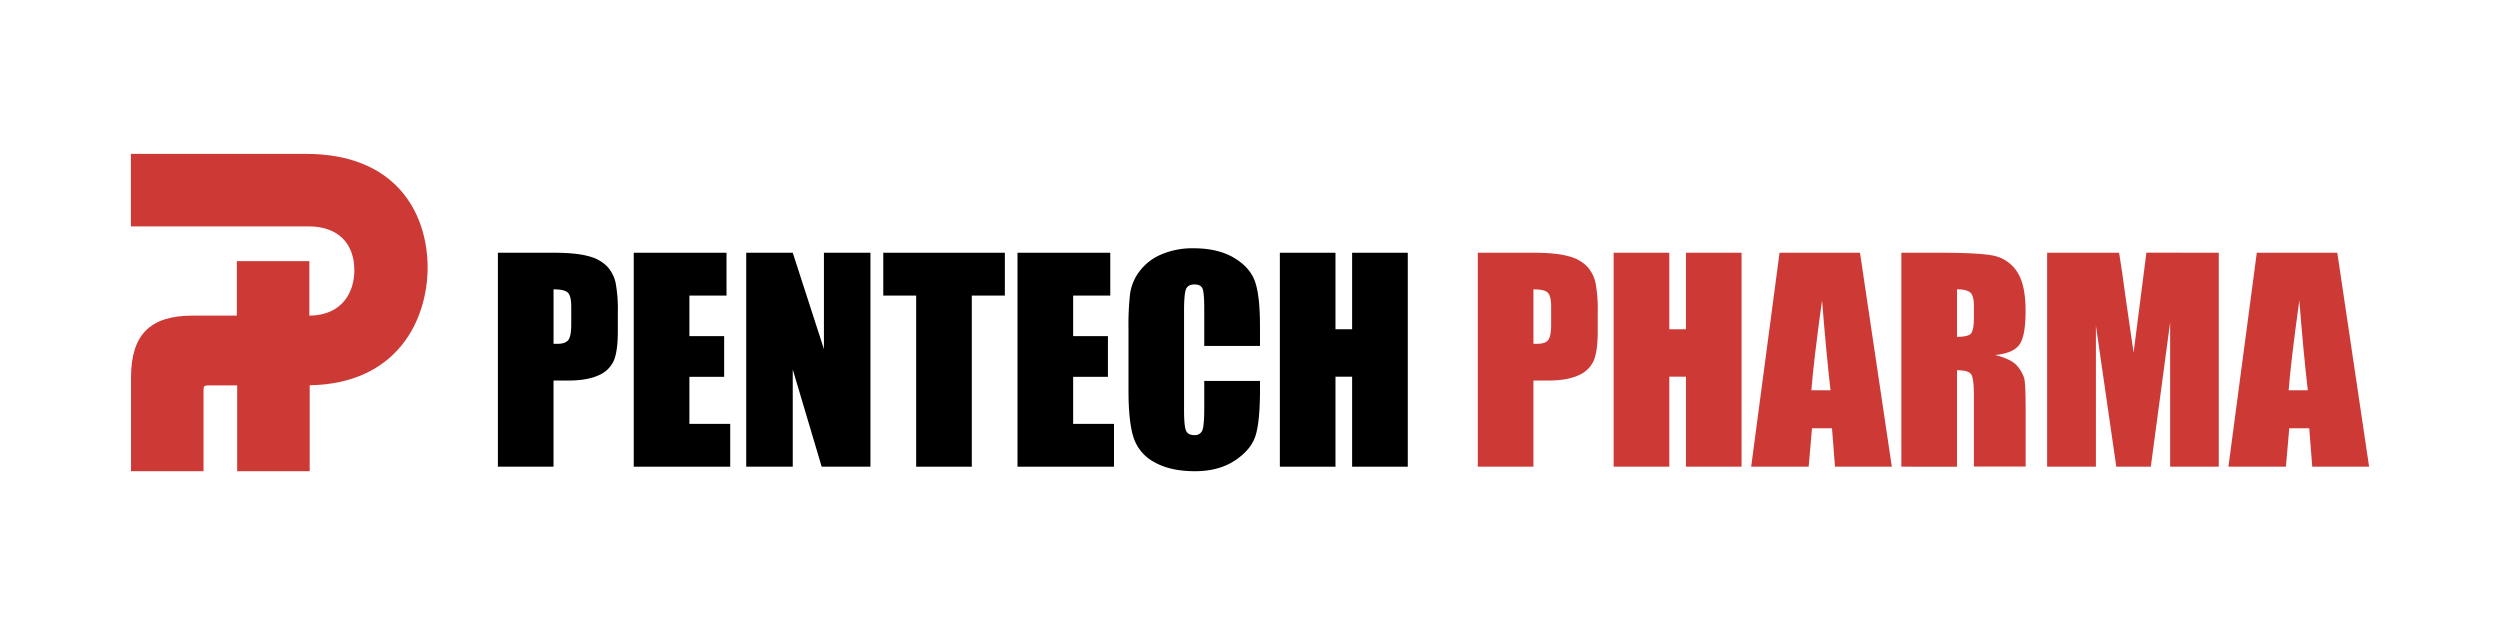 <svg xmlns="http://www.w3.org/2000/svg" id="Layer_1" data-name="Layer 1" viewBox="0 0 1000 250.04"><defs><style>.cls-1{fill:#cd3935;}</style></defs><title>pentech_pharam_svg</title><path d="M199.16,101.1h22.42q9.09,0,14,1.43a15.6,15.6,0,0,1,7.35,4.12,14.22,14.22,0,0,1,3.33,6.53,58.53,58.53,0,0,1,.87,11.86v7.46q0,8.19-1.69,11.94a11.58,11.58,0,0,1-6.21,5.77q-4.53,2-11.82,2h-6v34.47H199.16Zm22.26,14.64v21.78c.63,0,1.18,0,1.64,0,2,0,3.46-.5,4.25-1.5s1.19-3.1,1.19-6.27v-7c0-2.92-.46-4.83-1.37-5.71S224.31,115.74,221.42,115.74Z"></path><path d="M253.5,101.1h37.11v17.13H275.76v16.22h13.9v16.28h-13.9v18.82h16.33v17.13H253.5Z"></path><path d="M348.18,101.1v85.58H328.67L317.1,147.77v38.91H298.49V101.1H317.1l12.47,38.53V101.1Z"></path><path d="M401.94,101.1v17.13H388.72v68.45H366.47V118.23H353.31V101.1Z"></path><path d="M407,101.1h37.11v17.13H429.26v16.22h13.91v16.28H429.26v18.82H445.6v17.13H407Z"></path><path d="M504,138.37H481.7V123.49q0-6.48-.71-8.1c-.48-1.07-1.52-1.61-3.15-1.61-1.83,0-3,.66-3.48,2s-.74,4.12-.74,8.46V164c0,4.16.24,6.87.74,8.14s1.6,1.9,3.33,1.9a3.13,3.13,0,0,0,3.25-1.9c.51-1.28.76-4.26.76-9V152.37H504v3.34q0,13.29-1.88,18.84t-8.3,9.74q-6.42,4.19-15.83,4.19-9.78,0-16.12-3.54a17.24,17.24,0,0,1-8.41-9.81q-2.06-6.27-2.06-18.84v-25a109.49,109.49,0,0,1,.64-13.87,19.32,19.32,0,0,1,3.78-8.91,21,21,0,0,1,8.72-6.74,31.46,31.46,0,0,1,12.82-2.46q9.82,0,16.22,3.8t8.41,9.48q2,5.67,2,17.66Z"></path><path d="M563.11,101.1v85.58H540.85v-36h-6.66v36H511.94V101.1h22.25v30.6h6.66V101.1Z"></path><path class="cls-1" d="M591.12,101.1h22.42q9.09,0,14,1.43a15.6,15.6,0,0,1,7.35,4.12,14.32,14.32,0,0,1,3.33,6.53,58.53,58.53,0,0,1,.87,11.86v7.46q0,8.19-1.69,11.94a11.58,11.58,0,0,1-6.21,5.77q-4.53,2-11.82,2h-6v34.47H591.12Zm22.26,14.64v21.78c.63,0,1.18,0,1.64,0,2,0,3.46-.5,4.25-1.5s1.19-3.1,1.19-6.27v-7c0-2.92-.46-4.83-1.37-5.71S616.27,115.74,613.38,115.74Z"></path><path class="cls-1" d="M696.63,101.1v85.58H674.38v-36h-6.66v36H645.46V101.1h22.26v30.6h6.66V101.1Z"></path><path class="cls-1" d="M744,101.1l12.73,85.58H734l-1.2-15.38h-8l-1.33,15.38h-23l11.35-85.58Zm-11.79,55q-1.68-14.55-3.39-35.95-3.4,24.58-4.27,35.95Z"></path><path class="cls-1" d="M760.54,101.1h15.75q15.75,0,21.33,1.21a14.71,14.71,0,0,1,9.09,6.22q3.52,5,3.52,15.93,0,10-2.49,13.43T798,142q6.6,1.65,8.88,4.39a13.15,13.15,0,0,1,2.82,5q.55,2.3.56,12.66v22.57H789.56V158.24q0-6.87-1.08-8.51c-.72-1.09-2.62-1.64-5.68-1.64v38.59H760.54Zm22.26,14.64v19q3.75,0,5.25-1t1.51-6.69v-4.7q0-4.06-1.45-5.34T782.8,115.74Z"></path><path class="cls-1" d="M887.51,101.1v85.58H868.06l0-57.78-7.74,57.78h-13.8l-8.16-56.46,0,56.46H818.85V101.1h28.79q1.27,7.71,2.64,18.19l3.16,21.77,5.12-40Z"></path><path class="cls-1" d="M934.92,101.1l12.72,85.58H924.9l-1.2-15.38h-8l-1.33,15.38h-23l11.35-85.58Zm-11.8,55q-1.7-14.55-3.39-35.95-3.4,24.58-4.27,35.95Z"></path><path class="cls-1" d="M122.49,61.56H52.36v29h71.38c11.27.08,18,6.62,18,17.54,0,8.7-4.74,18-18,18.17V104.46h-29v21.79H77c-17,0-24.59,7.65-24.59,24.8v37.43h29V156c0-1.47.39-1.85,1.86-1.85h11.6v34.34h29V154.11c34.78-.6,47.18-25.75,47.18-47.33C170.92,84.92,158.19,61.56,122.49,61.56Z"></path></svg>
